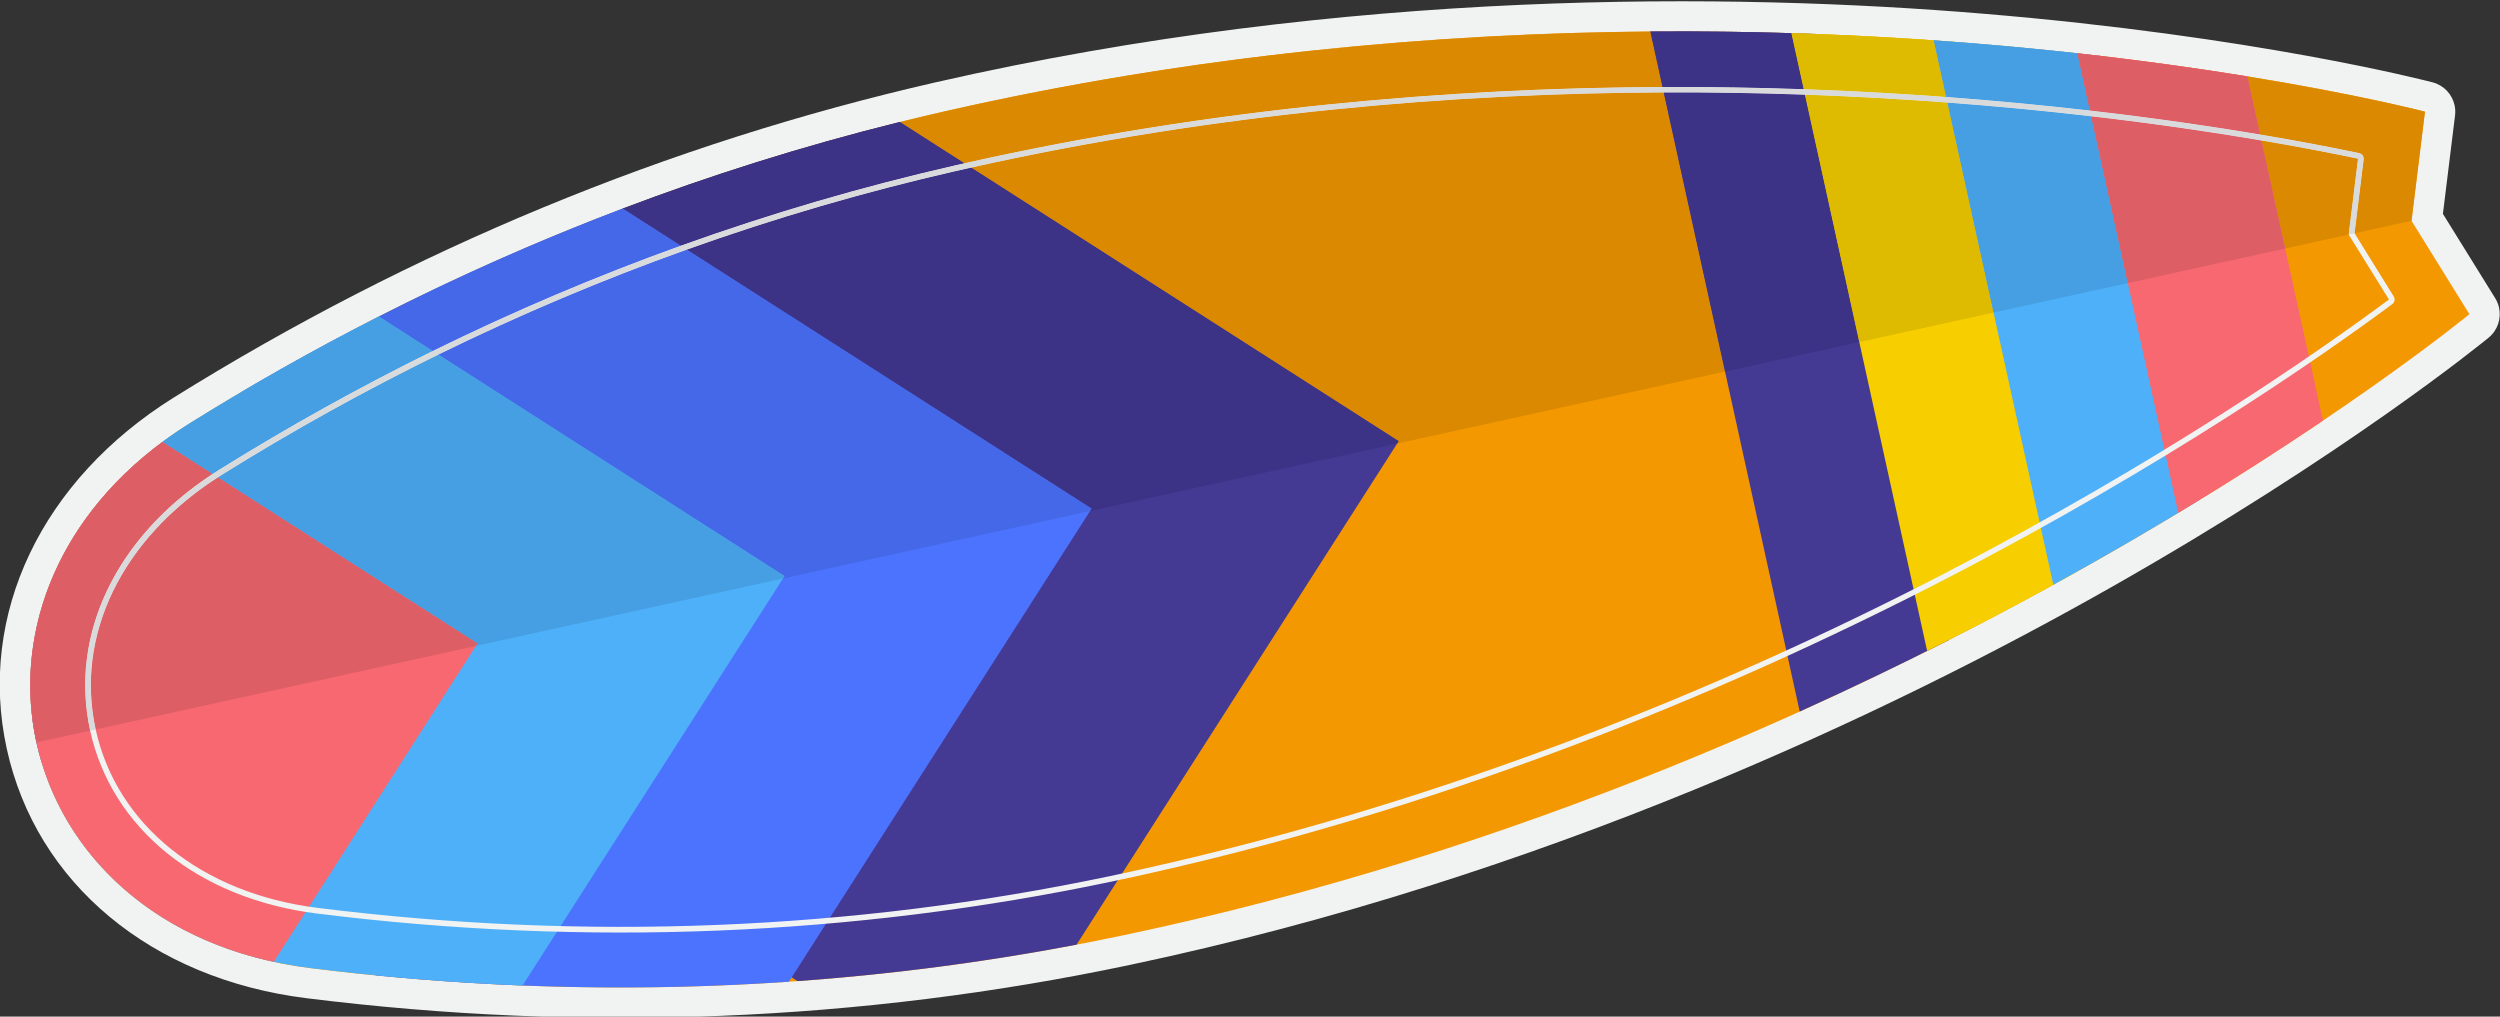 <?xml version="1.0" encoding="UTF-8"?> <!-- Creator: CorelDRAW --> <svg xmlns="http://www.w3.org/2000/svg" xmlns:xlink="http://www.w3.org/1999/xlink" xmlns:xodm="http://www.corel.com/coreldraw/odm/2003" xml:space="preserve" width="116.308mm" height="47.295mm" style="shape-rendering:geometricPrecision; text-rendering:geometricPrecision; image-rendering:optimizeQuality; fill-rule:evenodd; clip-rule:evenodd" viewBox="0 0 11630.8 4729.46"><rect x="0" y="0" width="11630.8" height="4729.46" fill="#333333" stroke="none"/> <defs> <style type="text/css"> <![CDATA[ .fil9 {fill:#3D3386;fill-rule:nonzero} .fil2 {fill:#443993;fill-rule:nonzero} .fil13 {fill:#4468E7;fill-rule:nonzero} .fil11 {fill:#469FE3;fill-rule:nonzero} .fil6 {fill:#4C73FE;fill-rule:nonzero} .fil4 {fill:#4EB0F9;fill-rule:nonzero} .fil8 {fill:#D8DADC;fill-rule:nonzero} .fil7 {fill:#DB8901;fill-rule:nonzero} .fil12 {fill:#DE5E66;fill-rule:nonzero} .fil10 {fill:#DEBA00;fill-rule:nonzero} .fil1 {fill:#F1F2F2;fill-rule:nonzero} .fil0 {fill:#F49801;fill-rule:nonzero} .fil5 {fill:#F76870;fill-rule:nonzero} .fil3 {fill:#F7CE00;fill-rule:nonzero} ]]> </style> </defs> <g id="Слой_x0020_1">  <g id="_105553499293760"> <path class="fil0" d="M11350.49 504.48c1.68,7.62 2.13,15.6 1.15,23.77l-59.54 482.73 256.39 413.41c4.3,6.96 7.24,14.44 8.92,22.06 5.55,25.29 -3.12,52.37 -24.1,69.65 -25.79,21.2 -2621.65,2130.53 -6293.52,2904.41 -1243.23,262.03 -2523.66,313.57 -3805.84,153.26 -691.78,-86.49 -1202.7,-509.69 -1333.35,-1104.44 -130.64,-594.75 155.88,-1193.15 747.74,-1561.58 1096.92,-682.9 2281.1,-1172.76 3519.7,-1455.88 3658.17,-836.21 6899.08,-8.97 6931.38,-0.53 26.3,6.9 45.52,27.85 51.07,53.14z"></path> <path class="fil1" d="M31.68 3484.44c137.24,624.79 671.22,1069.03 1393.5,1159.39 1289.97,161.22 2578.24,109.38 3829.16,-154.28 1927.68,-406.27 3542.99,-1177.25 4558.64,-1752.48 1101.61,-623.89 1738.57,-1144.64 1765.19,-1166.49 41.92,-34.49 59.25,-88.76 48.14,-139.31 -3.34,-15.22 -9.25,-30.11 -17.87,-44.04l-243.25 -392.3 56.46 -458.07c1.98,-16.27 1.11,-32.29 -2.23,-47.48 -11.11,-50.56 -49.58,-92.56 -102.09,-106.3 -33.34,-8.72 -829.9,-214.55 -2091.58,-319.36 -1163.23,-96.65 -2952.95,-119.65 -4873.42,319.4 -1246.3,284.88 -2437.72,777.68 -3541.32,1464.71 -617.92,384.74 -916.57,1011.84 -779.33,1636.61zm137.82 -30.28c-113.45,-516.5 104.63,-1105.83 716.09,-1486.5 906.15,-564.17 2079.26,-1122.66 3498.19,-1446.97 3683.64,-842.1 6897.81,-1.08 6897.81,-1.08l-62.53 507.41 269.44 434.57c0,0 -2565.82,2110.61 -6263.26,2889.88 -1424.22,300.19 -2723.4,284.74 -3782.57,152.31 -714.71,-89.37 -1159.7,-533.05 -1273.17,-1049.62z"></path> <path class="fil2" d="M8372.81 3310.28l-694.89 -3163.52c267.21,-2.14 524.63,2.1 770.16,11.36l619.23 2819.07c-219.05,111.31 -450.98,223.04 -694.5,333.09z"></path> <path class="fil3" d="M8965.66 3028.41l-631.34 -2874.18c273.56,8.47 533.25,23.15 776.87,41.89l542.27 2468.66c-213.34,119.12 -442.97,241.29 -687.8,363.63z"></path> <path class="fil4" d="M9552.79 2720.52l-556.36 -2532.82c282.78,19.82 545.23,45.29 783.78,73.35l453.46 2064.39c-204.83,125.45 -432.44,258.57 -680.88,395.08z"></path> <path class="fil5" d="M10134.07 2385.98l-469.66 -2138.15c300.76,33.21 566.33,70.97 791.29,107.56l351.74 1601.29c-188.91,127.51 -414.22,273.09 -673.37,429.3z"></path> <path class="fil2" d="M4186.51 567.54l2320.68 1484.77 -1498.77 2342.55c-447.11,85.08 -881.06,139.48 -1298.2,169.53l-2207.98 -1412.69 1395.81 -2181.66c402.64,-152.72 832.35,-289.53 1288.46,-402.5z"></path> <path class="fil6" d="M2897.1 970.4l2181.46 1395.73 -1408.24 2201.08c-692.69,47.45 -1338.5,27.96 -1920.59,-29.32l-1557.67 -996.6c-8.56,-28.79 -16.13,-57.86 -22.56,-87.17 -7.92,-36.03 -14.16,-72.42 -18.82,-109.06l973.9 -1522.2c514.51,-303.57 1106.41,-599.76 1772.52,-852.46z"></path> <path class="fil4" d="M1762.87 1472.56l1887.06 1207.38 -1218.76 1904.92c-348.06,-13.76 -678.51,-42.49 -988.39,-81.25 -714.56,-89.37 -1159.83,-532.98 -1273.28,-1049.49 -113.46,-516.49 104.91,-1105.89 716.22,-1486.49 269.05,-167.52 561.62,-334.54 877.15,-495.07z"></path> <path class="fil5" d="M755.72 2056.04l1465.62 937.7 -947.62 1481.12c-615.75,-133.35 -1000,-546.27 -1104.22,-1020.74 -105.01,-478.03 74.28,-1018.48 586.22,-1398.08z"></path> <path class="fil1" d="M419.32 3399.32c100.14,455.86 504.42,781.8 1055.08,850.68 1246.26,155.78 2490.46,105.69 3698.07,-148.8 3030.09,-638.61 5325.96,-2217.75 5957.46,-2686.55 8.53,-6.36 12.22,-17.06 10.04,-26.95l-3.36 -8.25 -182.45 -294.24 42.39 -343.74 -0.41 -8.9c-2.18,-9.92 -9.95,-18.04 -20.41,-20.22 -768.42,-161.26 -3510.62,-633.67 -6534.98,57.68 -1203.15,274.97 -2353.8,750.97 -3420,1414.73 -471.1,293.29 -701.56,758.71 -601.43,1214.56zm25.84 -5.68c-97.66,-444.59 128.27,-899.22 589.6,-1186.42 1063.59,-662.18 2211.51,-1137.07 3411.86,-1411.43 3008.27,-687.66 5720.62,-226.08 6523.68,-57.54l-43.54 352.98 187.38 302.15c-659.48,489.57 -2932.83,2046.64 -5947.14,2681.93 -1204.81,253.92 -2446.08,303.87 -3689.29,148.43 -539.23,-67.42 -934.89,-385.51 -1032.55,-830.1z"></path> <path class="fil7" d="M11281.54 519.59l-62.59 507.42 -264.76 58.15 42.36 -343.69 -0.41 -8.9c-2.18,-9.92 -9.95,-18.04 -20.41,-20.22 -112.79,-23.66 -268.1,-54.06 -460.61,-86.46l-59.41 -270.48c521.1,84.76 822.16,163.22 825.83,164.18zm-3603.64 -372.93l56.69 258.08c-976.66,3.96 -2091.05,94.65 -3247.88,354.86l-300.06 -192.01c65.16,-16.11 130.85,-31.77 197.13,-46.9 1175.63,-268.79 2303.34,-366.11 3294.12,-374.03zm-4779.89 823.47l-0.42 0.61 -0.42 -0.31c0.23,-0.09 0.6,-0.2 0.84,-0.3z"></path> <path class="fil8" d="M11281.56 519.52l-0.02 0.07c-3.67,-0.96 -304.73,-79.42 -825.83,-164.18l-0.03 -0.11c-224.81,-36.54 -490.78,-74.31 -791.28,-107.52 -206.93,-22.84 -430.13,-43.52 -667.99,-60.19 -209.9,-14.69 -431.07,-26.27 -662.11,-33.42 -210.88,-6.55 -430.17,-9.39 -656.42,-7.59l0.02 0.08c-990.78,7.92 -2118.49,105.24 -3294.12,374.03 -66.28,15.13 -131.97,30.79 -197.13,46.9l-0.13 -0.07c65.26,-16.15 130.96,-31.8 197.3,-46.96 3683.73,-842 6897.74,-1.04 6897.74,-1.04zm-8383.51 450.5l-0.04 0.11c-0.24,0.1 -0.61,0.21 -0.84,0.3l-0.09 -0.05c0.3,-0.11 0.67,-0.26 0.97,-0.36z"></path> <path class="fil9" d="M8334.3 154.17l57.29 260.8c-210.79,-7.41 -430.16,-11.16 -657,-10.23l-56.71 -258.16c226.25,-1.8 445.54,1.04 656.42,7.59z"></path> <path class="fil10" d="M8996.41 187.59l57.91 263.63c-209.51,-15.56 -430.79,-28.11 -662.73,-36.25l-57.29 -260.8c231.04,7.15 452.21,18.73 662.11,33.42z"></path> <path class="fil11" d="M9664.4 247.78l58.56 266.6c-205.62,-23.65 -429.34,-45.37 -668.64,-63.16l-57.91 -263.63c237.86,16.67 461.06,37.35 667.99,60.19z"></path> <path class="fil12" d="M10455.68 355.3l59.44 270.59c-218.69,-36.81 -485.4,-76.29 -792.16,-111.51l-58.56 -266.6c300.5,33.21 566.47,70.98 791.28,107.52z"></path> <path class="fil9" d="M4486.71 759.6c-15.32,3.44 -30.63,6.92 -45.96,10.43 -431.8,98.68 -856.85,223.29 -1273.66,373.13l-269.5 -172.42 0.42 -0.61 0.04 -0.11c402.63,-152.69 832.4,-289.54 1288.47,-402.5l300.19 192.08z"></path> <path class="fil13" d="M3167.09 1143.16c-392.25,141.03 -777.18,304.43 -1153.61,489.74l-250.6 -160.34c350.06,-178.09 728.31,-348.19 1134.2,-502.18l0.09 0.05 0.42 0.31 269.5 172.42z"></path> <path class="fil11" d="M2013.48 1632.9c-338.07,166.44 -669.3,350.5 -992.73,551.86 -10.77,6.71 -21.43,13.53 -31.96,20.39l-233.11 -149.15c41.18,-30.53 84.54,-60.03 130.04,-88.37 269.03,-167.52 561.63,-334.56 877.16,-495.07l250.6 160.34z"></path> <path class="fil12" d="M988.79 2205.15c-449.49,294.21 -667.28,748.71 -569.48,1194.1l-249.81 54.87c-105.01,-478.04 74.22,-1018.49 586.18,-1398.12l233.11 149.15z"></path> <path class="fil7" d="M10970.3 738.25l-43.51 352.93 -295.22 64.85 -110.39 -502.54c184.61,31.4 335.91,60.98 449.12,84.76zm-3230.15 -308.2l285.21 1298.46 -1525.38 335.06 7.21 -11.26 -1989.1 -1272.65c1149.41,-256.2 2253.53,-345.8 3222.06,-349.61z"></path> <path class="fil9" d="M8397.19 440.47l252.79 1150.83 -624.62 137.21 -285.21 -1298.46c226.77,-0.86 446.31,2.93 657.04,10.42z"></path> <path class="fil10" d="M9060 477.09l214.61 977.01 -624.63 137.2 -252.79 -1150.83c231.86,8.23 453.34,20.91 662.81,36.62z"></path> <path class="fil11" d="M9728.78 540.88l170.46 776.01 -624.63 137.21 -214.61 -977.01c239.34,17.97 462.96,39.9 668.78,63.79z"></path> <path class="fil12" d="M10521.18 653.49l110.39 502.54 -732.33 160.86 -170.46 -776.01c306.33,35.53 572.95,75.32 792.4,112.61z"></path> <path class="fil9" d="M6507.19 2052.31l-7.21 11.26 -1428.63 313.81 7.21 -11.25 -1883.31 -1204.95c409.65,-146.44 827.26,-268.43 1251.37,-365.39 23.87,-5.42 47.66,-10.79 71.47,-16.13l1989.1 1272.65z"></path> <path class="fil13" d="M5078.56 2366.13l-7.21 11.25 -1428.62 313.81 7.2 -11.25 -1610.4 -1030.37c377.13,-184.95 762.73,-347.92 1155.72,-488.39l1883.31 1204.95z"></path> <path class="fil11" d="M3649.93 2679.94l-7.2 11.25 -1428.63 313.82 7.24 -11.27 -1208.05 -772.92c7.09,-4.58 14.25,-9.12 21.47,-13.6 327.23,-203.74 662.52,-389.75 1004.77,-557.65l1610.4 1030.37z"></path> <path class="fil12" d="M2221.34 2993.74l-7.24 11.27 -1768.96 388.56c-96.08,-437.6 121.3,-884.93 568.15,-1172.75l1208.05 772.92z"></path> <path class="fil8" d="M10996.14 732.57l0.41 8.9 -42.36 343.69 -27.4 6.02 43.51 -352.93c-113.21,-23.78 -264.51,-53.36 -449.12,-84.76 -219.45,-37.29 -486.07,-77.08 -792.4,-112.61 -205.82,-23.89 -429.44,-45.82 -668.78,-63.79 -209.47,-15.71 -430.95,-28.39 -662.81,-36.62 -210.73,-7.49 -430.27,-11.28 -657.04,-10.42 -968.53,3.81 -2072.65,93.41 -3222.06,349.61 -23.81,5.34 -47.6,10.71 -71.47,16.13 -424.11,96.96 -841.72,218.95 -1251.37,365.39 -392.99,140.47 -778.59,303.44 -1155.72,488.39 -342.25,167.9 -677.54,353.91 -1004.77,557.65 -7.22,4.48 -14.38,9.02 -21.47,13.6 -446.85,287.82 -664.23,735.15 -568.15,1172.75l-25.83 5.68c-97.8,-445.39 119.99,-899.89 569.48,-1194.1 10.53,-6.86 21.19,-13.68 31.96,-20.39 323.43,-201.36 654.66,-385.42 992.73,-551.86 376.43,-185.31 761.36,-348.71 1153.61,-489.74 416.81,-149.84 841.86,-274.45 1273.66,-373.13 15.33,-3.51 30.64,-6.99 45.96,-10.43 1156.83,-260.21 2271.22,-350.9 3247.88,-354.86 226.84,-0.93 446.21,2.82 657,10.23 231.94,8.14 453.22,20.69 662.73,36.25 239.3,17.79 463.02,39.51 668.64,63.16 306.76,35.22 573.47,74.7 792.16,111.51 192.51,32.4 347.82,62.8 460.61,86.46 10.46,2.18 18.23,10.3 20.41,20.22z"></path> </g> </g> </svg> 